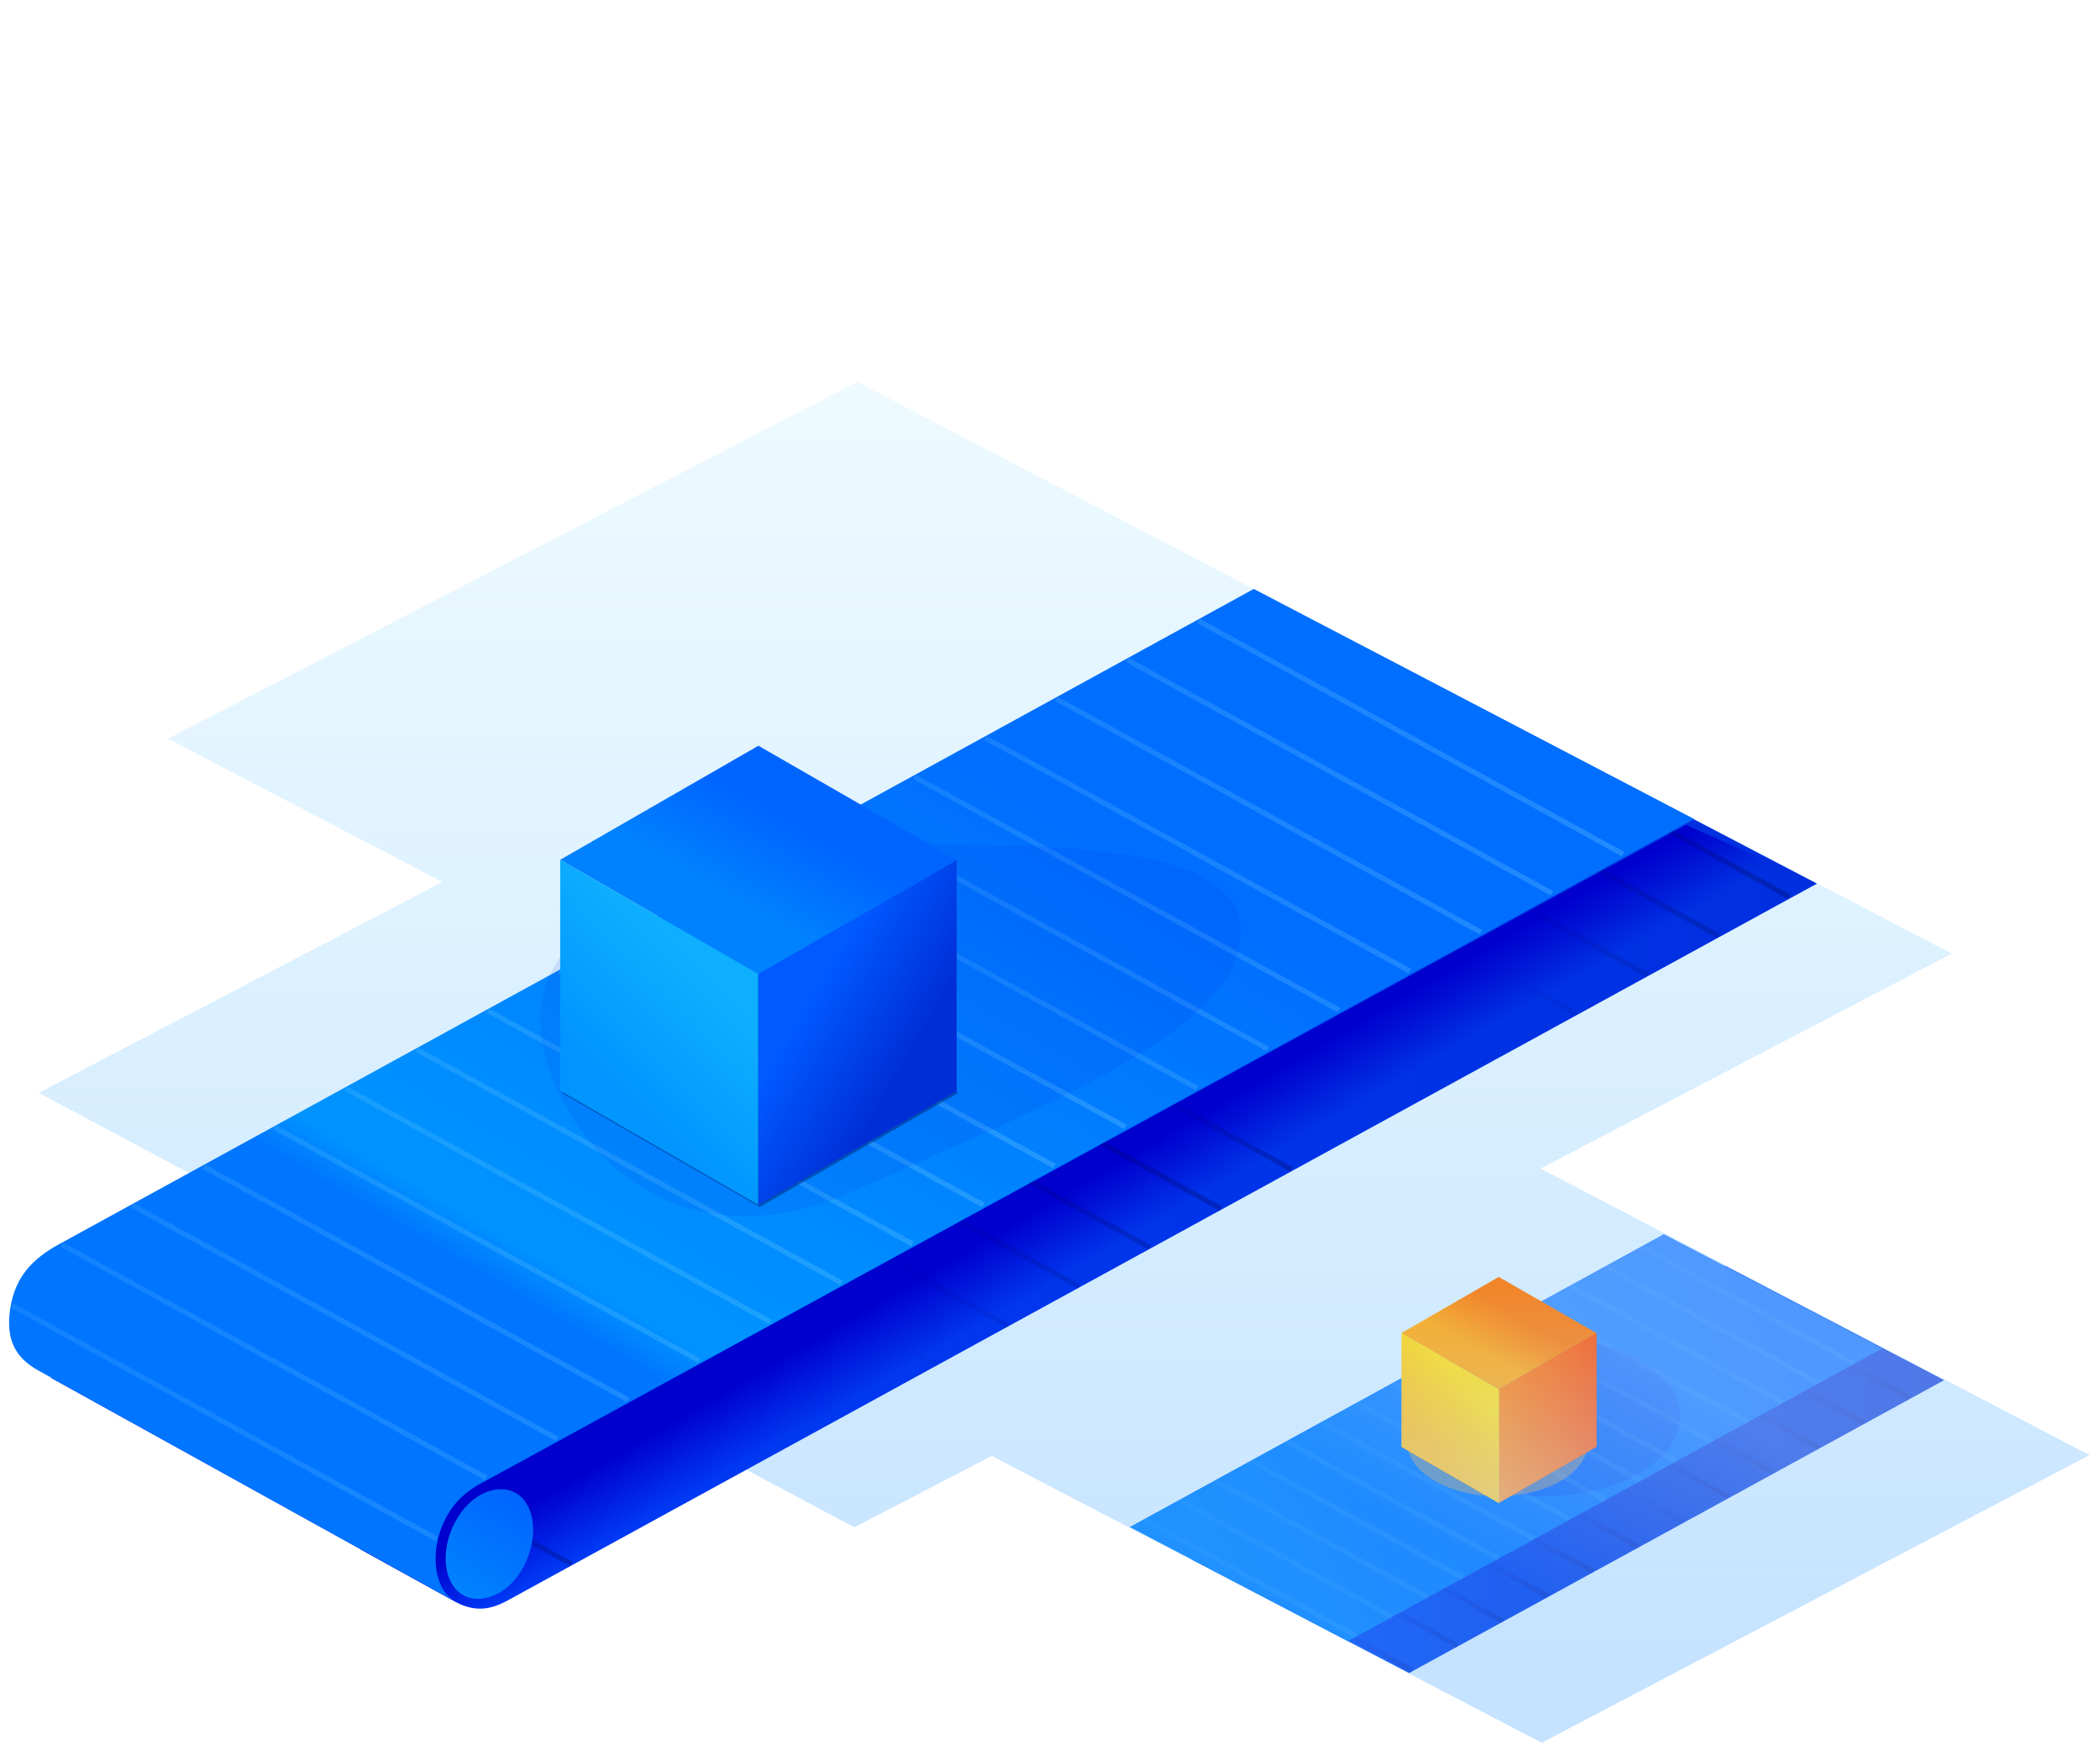 <svg xmlns="http://www.w3.org/2000/svg" width="260" height="216" viewBox="0 0 260 216">
    <defs>
        <linearGradient id="a" x1="50%" x2="50%" y1="100%" y2="0%">
            <stop offset="6.875%" stop-color="#C5E3FF"/>
            <stop offset="60.67%" stop-color="#D0ECFF" stop-opacity=".711"/>
            <stop offset="100%" stop-color="#DCF5FF" stop-opacity=".5"/>
        </linearGradient>
        <linearGradient id="b" x1="0%" y1="50%" y2="50%">
            <stop offset="0%" stop-color="#003EFF"/>
            <stop offset="100%" stop-color="#002FDE"/>
        </linearGradient>
        <linearGradient id="c" x1="52.612%" x2="47.376%" y1="52.42%" y2="47.539%">
            <stop offset="0%" stop-color="#0000CE" stop-opacity="0"/>
            <stop offset="100%" stop-color="#0000CE"/>
        </linearGradient>
        <linearGradient id="d" x1="-.153%" x2="100.153%" y1="50%" y2="50%">
            <stop offset="65.77%" stop-color="#000050" stop-opacity="0"/>
            <stop offset="100%" stop-color="#000050"/>
        </linearGradient>
        <linearGradient id="e" x1="-.153%" x2="100.153%" y1="50%" y2="50%">
            <stop offset="65.77%" stop-color="#000050" stop-opacity="0"/>
            <stop offset="100%" stop-color="#000050"/>
        </linearGradient>
        <linearGradient id="f" x1="-.165%" x2="100.165%" y1="50%" y2="50%">
            <stop offset="65.77%" stop-color="#000050" stop-opacity="0"/>
            <stop offset="100%" stop-color="#000050"/>
        </linearGradient>
        <linearGradient id="g" x1="68.655%" x2="29.928%" y1="29.276%" y2="69.602%">
            <stop offset="0%" stop-color="#006FFF"/>
            <stop offset="93.03%" stop-color="#0094FF"/>
            <stop offset="100%" stop-color="#0075FF"/>
        </linearGradient>
        <linearGradient id="h" x1="0%" y1="50%" y2="50%">
            <stop offset="0%" stop-color="#005AFF"/>
            <stop offset="100%" stop-color="#002ED6"/>
        </linearGradient>
        <linearGradient id="i" x1="-.241%" x2="100.241%" y1="50%" y2="50%">
            <stop offset="65.77%" stop-color="#00009F" stop-opacity="0"/>
            <stop offset="100%" stop-color="#000063"/>
        </linearGradient>
        <linearGradient id="j" x1="-.241%" x2="100.241%" y1="50%" y2="50%">
            <stop offset="65.77%" stop-color="#00009F" stop-opacity="0"/>
            <stop offset="100%" stop-color="#000063"/>
        </linearGradient>
        <linearGradient id="k" x1="-.241%" x2="100.241%" y1="50%" y2="50%">
            <stop offset="65.77%" stop-color="#00009F" stop-opacity="0"/>
            <stop offset="100%" stop-color="#000063"/>
        </linearGradient>
        <linearGradient id="l" x1="7.365%" x2="92.635%" y1="63.311%" y2="36.689%">
            <stop offset="0%" stop-color="#0082FF"/>
            <stop offset="100%" stop-color="#0065FF"/>
        </linearGradient>
        <linearGradient id="m" x1="28.883%" x2="71.238%" y1="95.984%" y2="4.052%">
            <stop offset="0%" stop-color="#0082FF"/>
            <stop offset="100%" stop-color="#0065FF"/>
        </linearGradient>
        <filter id="n" width="127.4%" height="146.9%" x="-13.7%" y="-23.5%" filterUnits="objectBoundingBox">
            <feGaussianBlur in="SourceGraphic" stdDeviation="1.545"/>
        </filter>
        <filter id="o" width="142.4%" height="171%" x="-21.2%" y="-35.5%" filterUnits="objectBoundingBox">
            <feGaussianBlur in="SourceGraphic" stdDeviation="1.584"/>
        </filter>
        <linearGradient id="p" x1="33.607%" x2="66.393%" y1="65.321%" y2="34.679%">
            <stop offset="0%" stop-color="#C5E3FF" stop-opacity=".4"/>
            <stop offset="100%" stop-color="#C5E3FF"/>
        </linearGradient>
        <linearGradient id="q" x1="-.306%" x2="100.306%" y1="50%" y2="50%">
            <stop offset="0%" stop-color="#88DBFF" stop-opacity=".5"/>
            <stop offset="100%" stop-color="#88DBFF"/>
        </linearGradient>
        <linearGradient id="r" x1="-.306%" x2="100.306%" y1="50%" y2="50%">
            <stop offset="0%" stop-color="#88DBFF" stop-opacity=".5"/>
            <stop offset="100%" stop-color="#88DBFF"/>
        </linearGradient>
        <linearGradient id="s" x1="-.307%" x2="100.416%" y1="50%" y2="50%">
            <stop offset="0%" stop-color="#88DBFF" stop-opacity=".5"/>
            <stop offset="100%" stop-color="#88DBFF"/>
        </linearGradient>
        <linearGradient id="t" x1="-.306%" x2="100.416%" y1="50%" y2="50%">
            <stop offset="0%" stop-color="#88DBFF" stop-opacity=".5"/>
            <stop offset="100%" stop-color="#88DBFF"/>
        </linearGradient>
        <linearGradient id="u" x1="-.306%" x2="100.306%" y1="50%" y2="50%">
            <stop offset="0%" stop-color="#88DBFF" stop-opacity=".5"/>
            <stop offset="100%" stop-color="#88DBFF"/>
        </linearGradient>
        <linearGradient id="v" x1="37.5%" x2="62.5%" y1="62.475%" y2="37.525%">
            <stop offset="0%" stop-color="#FFA000"/>
            <stop offset="54.44%" stop-color="#FC8500"/>
            <stop offset="100%" stop-color="#FA7300"/>
        </linearGradient>
        <linearGradient id="w" x1="0%" y1="50%" y2="50%">
            <stop offset="0%" stop-color="#FF7A00"/>
            <stop offset="100%" stop-color="#FB4A00"/>
        </linearGradient>
        <linearGradient id="x" x1="63.075%" x2="36.925%" y1="27.186%" y2="72.814%">
            <stop offset="0%" stop-color="#FFD900"/>
            <stop offset="48.6%" stop-color="#FFC400"/>
            <stop offset="100%" stop-color="#FFB200"/>
        </linearGradient>
        <linearGradient id="y" x1="-.153%" x2="100.153%" y1="50%" y2="50%">
            <stop offset="0%" stop-color="#88DBFF" stop-opacity=".5"/>
            <stop offset="100%" stop-color="#88DBFF"/>
        </linearGradient>
        <linearGradient id="z" x1="-.153%" x2="100.153%" y1="50%" y2="50%">
            <stop offset="0%" stop-color="#88DBFF" stop-opacity=".5"/>
            <stop offset="100%" stop-color="#88DBFF"/>
        </linearGradient>
        <filter id="A" width="110.7%" height="120.1%" x="-5.3%" y="-10.1%" filterUnits="objectBoundingBox">
            <feGaussianBlur in="SourceGraphic" stdDeviation="1.545"/>
        </filter>
        <linearGradient id="B" x1="37.5%" x2="62.5%" y1="62.465%" y2="37.535%">
            <stop offset="0%" stop-color="#0082FF"/>
            <stop offset="100%" stop-color="#0065FF"/>
        </linearGradient>
        <linearGradient id="C" x1="33.359%" x2="66.641%" y1="33.297%" y2="66.703%">
            <stop offset="0%" stop-color="#005AFF"/>
            <stop offset="100%" stop-color="#002ED6"/>
        </linearGradient>
        <linearGradient id="D" x1="63.093%" x2="36.907%" y1="27.175%" y2="72.825%">
            <stop offset="0%" stop-color="#0EAFFF"/>
            <stop offset="100%" stop-color="#0095FF"/>
        </linearGradient>
        <linearGradient id="E" x1="50%" x2="50%" y1="0%" y2="100%">
            <stop offset="0%" stop-color="#C5E3FF" stop-opacity=".3"/>
            <stop offset="100%" stop-color="#C5E3FF"/>
        </linearGradient>
    </defs>
    <g fill="none" fill-rule="evenodd">
        <path fill="none" d="M0 0h260v216H0z"/>
        <g transform="translate(1 47)">
            <path fill="url(#a)" d="M121.794 133.226l-17.022 8.834L3.779 88.282l49.995-26.103-33.977-17.737L105.14.268l135.504 70.779-50.897 26.605 67.953 35.473-67.82 35.607z"/>
            <path fill="url(#b)" d="M62.803 150.594c-1.84 1.004-4.113 2.51-7.457.67-5.117-2.845-50.062-27.71-50.062-27.71l4.314-2.041L169.448 33.9l54.51 28.48c.033-.034-158.78 86.909-161.155 88.214z"/>
            <path fill="url(#c)" d="M62.803 150.594c-1.84 1.004-4.113 2.51-7.457.67-5.117-2.845-11.738-6.493-11.738-6.493l164.164-89.654 16.219 7.262c0-.033-158.814 86.91-161.188 88.215z"/>
            <g stroke-width=".634" opacity=".3">
                <path stroke="url(#d)" d="M146.908 0l52.57 28.88M138.113 4.819l52.57 28.88M129.318 9.638l52.57 28.88M120.523 14.457l52.57 28.88M111.728 19.31l52.57 28.88M102.933 24.129l52.57 28.88M94.138 28.948l52.57 28.88" transform="translate(21.068 35.139)"/>
                <path stroke="url(#e)" d="M85.342 33.767l52.537 28.88" transform="translate(21.068 35.139)"/>
                <path stroke="url(#d)" d="M76.514 38.586l52.57 28.88M67.719 43.405l52.57 28.88M58.924 48.224l52.57 28.88M50.129 53.076l52.57 28.88M41.334 57.895l52.57 28.88M32.538 62.714l52.57 28.88M23.743 67.533l52.57 28.88M14.948 72.352l52.57 28.88M6.153 77.171l52.57 28.88" transform="translate(21.068 35.139)"/>
                <path stroke="url(#f)" d="M.033 84.734l48.658 26.74" transform="translate(21.068 35.139)"/>
            </g>
            <path fill="url(#g)" d="M58.99 136.371c-.468.235-1.437.77-2.374 1.54-4.581 3.781-4.748 11.378-1.27 13.319a31184.045 31184.045 0 0 1-51.6-28.58c-3.044-1.706-4.014-4.049-3.478-7.663.635-4.083 2.909-6.258 6.153-8.032 6.822-3.714 147.81-81.053 147.81-81.053l54.51 28.48c.034 0-143.998 78.877-149.75 81.99z"/>
            <path fill="url(#h)" d="M146.44 145.976l66.147-36.277 27.088 14.156-66.214 36.243z"/>
            <g stroke-width=".634" opacity=".17">
                <path stroke="url(#i)" d="M61.499.268L94.94 18.64" transform="translate(140.454 107.424)"/>
                <path stroke="url(#j)" d="M55.914 3.347l33.408 18.372" transform="translate(140.454 107.424)"/>
                <path stroke="url(#k)" d="M50.33 6.425l33.407 18.34" transform="translate(140.454 107.424)"/>
                <path stroke="url(#j)" d="M44.745 9.47l33.408 18.373" transform="translate(140.454 107.424)"/>
                <path stroke="url(#k)" d="M39.16 12.55l33.408 18.339M33.542 15.628l33.408 18.34" transform="translate(140.454 107.424)"/>
                <path stroke="url(#j)" d="M27.957 18.674l33.408 18.372" transform="translate(140.454 107.424)"/>
                <path stroke="url(#k)" d="M22.372 21.752l33.408 18.34" transform="translate(140.454 107.424)"/>
                <path stroke="url(#j)" d="M16.788 24.798L50.196 43.17" transform="translate(140.454 107.424)"/>
                <path stroke="url(#i)" d="M11.17 27.877l33.44 18.372" transform="translate(140.454 107.424)"/>
                <path stroke="url(#k)" d="M5.585 30.955l33.408 18.34" transform="translate(140.454 107.424)"/>
                <path stroke="url(#j)" d="M0 34l33.408 18.373" transform="translate(140.454 107.424)"/>
            </g>
            <path fill="url(#l)" d="M165.903 156.15l66.18-36.244-27.087-14.122-66.114 36.243z"/>
            <path fill="url(#m)" d="M65.01 142.362c0-3.48-2.174-5.756-5.417-4.786-3.177.97-5.418 4.853-5.418 8.333 0 3.48 2.207 5.756 5.418 4.785 3.243-.97 5.417-4.852 5.417-8.332z"/>
            <ellipse cx="190.114" cy="128.34" fill="#000FD6" fill-rule="nonzero" filter="url(#n)" opacity=".4" rx="16.888" ry="9.872"/>
            <ellipse cx="184.429" cy="131.519" fill="#EDAF4C" fill-rule="nonzero" filter="url(#o)" opacity=".6" rx="11.203" ry="6.693"/>
            <path fill="url(#p)" d="M138.882 142.027l66.114-36.243 34.679 18.105-66.214 36.243z" opacity=".4"/>
            <g stroke-width=".634" opacity=".1">
                <path stroke="url(#q)" d="M61.766.234l26.285 14.457" transform="translate(140.454 107.09)"/>
                <path stroke="url(#r)" d="M57.385 2.677L83.67 17.101M52.971 5.087L79.256 19.51M48.59 7.496L74.875 21.92M44.176 9.906l26.285 14.423" transform="translate(140.454 107.09)"/>
                <path stroke="url(#s)" d="M39.795 12.315L66.047 26.74" transform="translate(140.454 107.09)"/>
                <path stroke="url(#r)" d="M35.381 14.725l26.285 14.423" transform="translate(140.454 107.09)"/>
                <path stroke="url(#t)" d="M31 17.134l26.252 14.424" transform="translate(140.454 107.09)"/>
                <path stroke="url(#r)" d="M26.586 19.544L52.87 33.967" transform="translate(140.454 107.09)"/>
                <path stroke="url(#u)" d="M22.172 21.953L48.457 36.41" transform="translate(140.454 107.09)"/>
                <path stroke="url(#q)" d="M17.79 24.363L44.077 38.82M13.377 26.772L39.662 41.23M8.996 29.182L35.28 43.639M4.581 31.591l26.285 14.457" transform="translate(140.454 107.09)"/>
                <path stroke="url(#u)" d="M.2 34l26.286 14.458" transform="translate(140.454 107.09)"/>
            </g>
            <path fill="url(#v)" d="M24.446 7.262l-12.106 6.96L.268 7.263 12.34.302z" transform="translate(172.223 110.77)"/>
            <path fill="url(#w)" d="M24.446 21.317L12.34 28.278V14.19l12.106-6.96z" transform="translate(172.223 110.77)"/>
            <path fill="url(#x)" d="M.301 7.262l12.072 6.96v14.09L.301 21.35z" transform="translate(172.223 110.77)"/>
            <g stroke-width=".634" opacity=".25">
                <path stroke="url(#y)" d="M147.042.067l52.57 28.88M138.247 4.92l52.57 28.88M129.452 9.738l52.57 28.881M120.657 14.557l52.57 28.881M111.862 19.376l52.57 28.881M103.066 24.195l52.57 28.881M94.271 29.014l52.57 28.881" transform="translate(.334 29.784)"/>
                <path stroke="url(#z)" d="M85.476 33.867l52.537 28.847" transform="translate(.334 29.784)"/>
                <path stroke="url(#y)" d="M76.648 38.686l52.57 28.88M67.853 43.505l52.57 28.88M59.058 48.324l52.57 28.88M50.262 53.143l52.57 28.88M41.467 57.962l52.57 28.88M32.672 62.781l52.57 28.88M23.877 67.633l52.57 28.881M15.082 72.452l52.57 28.881M6.287 77.271l52.57 28.881M.167 84.835l52.57 28.88" transform="translate(.334 29.784)"/>
            </g>
            <g>
                <path fill="#001CDC" fill-rule="nonzero" d="M38.96 55.218C63.906 44.16 86.732 35.054 86.732 23.225c0-11.829-26.257-10.843-47.774-10.843C17.443 12.382 0 21.972 0 33.8c0 11.829 14.012 32.476 38.96 21.418z" filter="url(#A)" opacity=".3" transform="translate(65.88 45.178)"/>
                <path fill="#002372" d="M117.647 88.282l-24.58 14.122-24.512-14.122L93.1 74.159z" opacity=".5"/>
                <path fill="url(#B)" d="M49.226 14.256L24.646 28.38.134 14.256 24.68.134z" transform="translate(68.22 45.178)"/>
                <path fill="url(#C)" d="M49.226 42.87L24.646 56.99V28.412l24.58-14.122z" transform="translate(68.22 45.178)"/>
                <path fill="url(#D)" d="M.134 14.256L24.646 28.38v28.579L.134 42.836z" transform="translate(68.22 45.178)"/>
            </g>
            <path fill="url(#E)" d="M196.669 118.032v14.056l-12.106 6.96-12.072-6.96v-14.056l12.072-6.96z" opacity=".5"/>
        </g>
    </g>
</svg>

